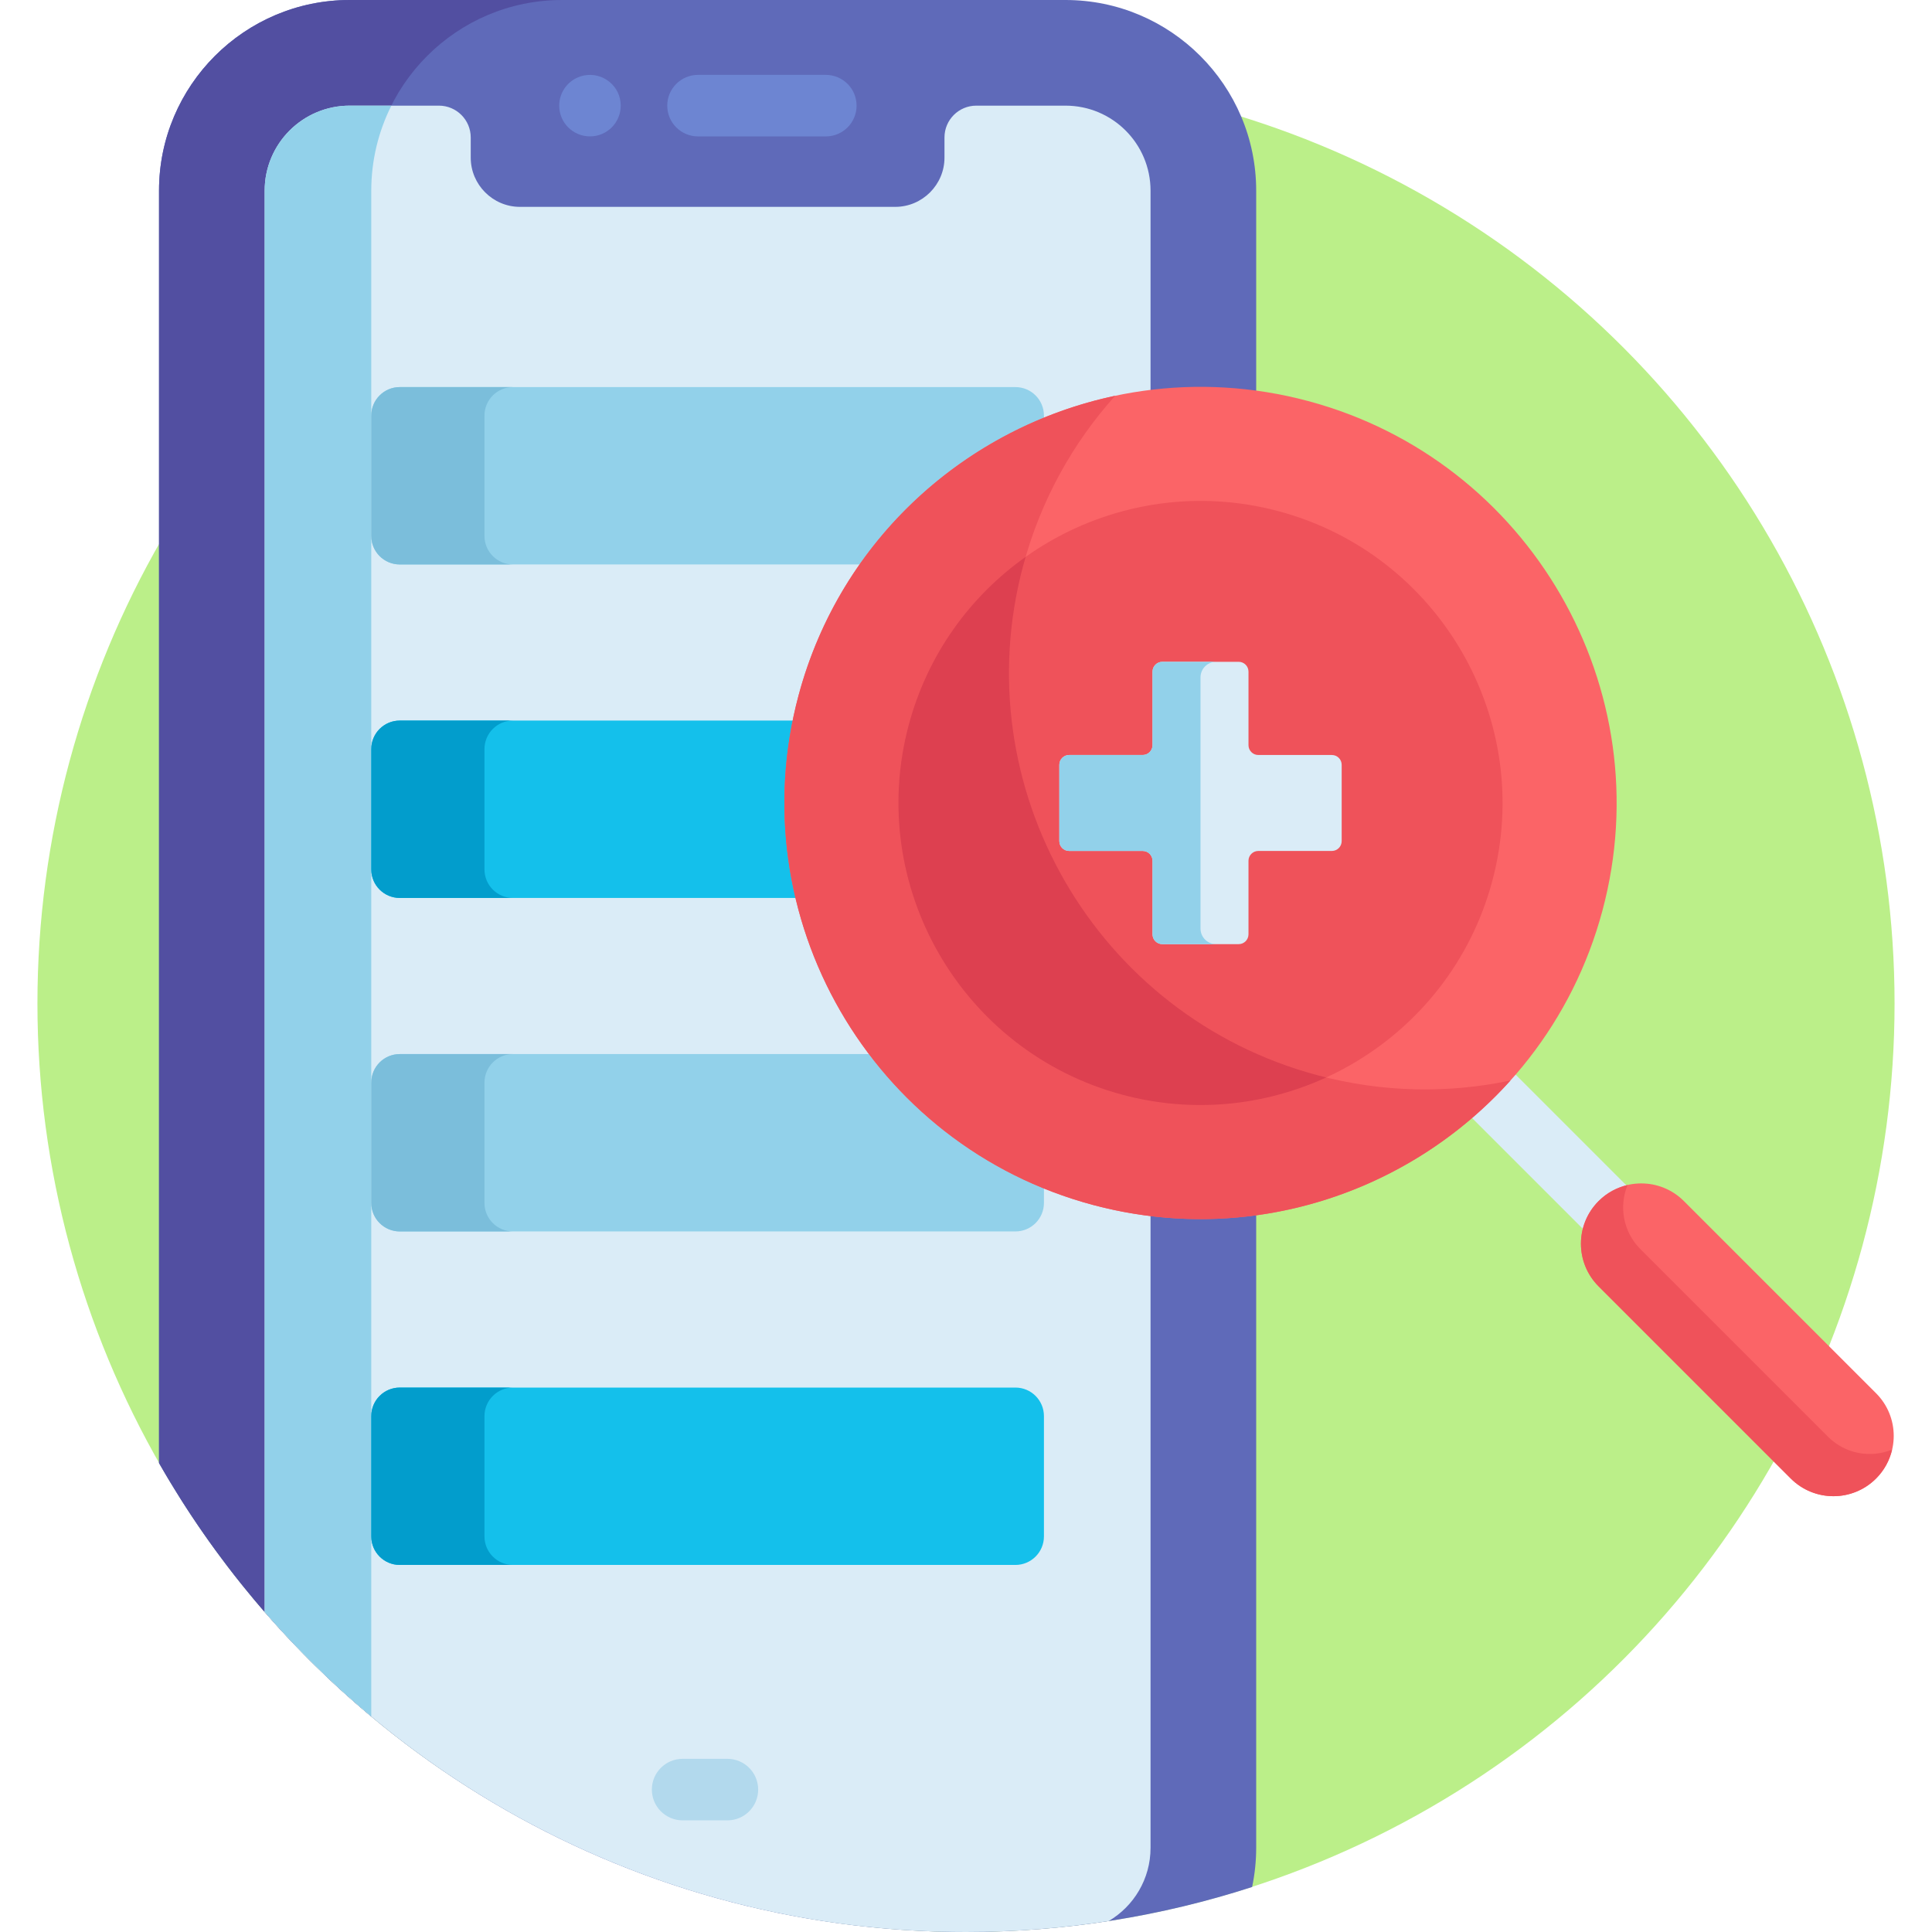 <svg xmlns="http://www.w3.org/2000/svg" xmlns:xlink="http://www.w3.org/1999/xlink" id="Capa_1" x="0px" y="0px" viewBox="0 0 512.001 512.001" style="enable-background:new 0 0 512.001 512.001;" xml:space="preserve"><circle style="fill:#BBEF89;" cx="256" cy="265.921" r="246.08"></circle><path style="fill:#DAECF7;" d="M428.309,331.11c-2.086,0-4.173-0.796-5.765-2.387l-36.679-36.679c-3.184-3.185-3.184-8.346,0-11.53 c3.183-3.182,8.346-3.182,11.529,0l36.679,36.679c3.184,3.185,3.184,8.346,0,11.53C432.481,330.314,430.395,331.11,428.309,331.11z"></path><path style="fill:#5F6AB9;" d="M256,512.001c26.46,0,51.937-4.193,75.824-11.923c0.704-3.355,1.079-6.83,1.079-10.391 c0-161.171,0-282.166,0-439.157c0-27.862-22.667-50.53-50.53-50.53h-189.7c-27.863,0-50.53,22.668-50.53,50.53 c0,17.931,0,212.715,0,337.197C84.513,461.958,164.409,512.001,256,512.001z"></path><path style="fill:#524FA1;" d="M98.39,50.531c0-27.862,22.668-50.53,50.53-50.53H92.673c-27.863,0-50.53,22.668-50.53,50.53 c0,17.931,0,212.715,0,337.197c14.629,25.63,33.734,48.374,56.247,67.173C98.39,310.607,98.39,196.024,98.39,50.531z"></path><g>	<path style="fill:#6D85D2;" d="M218.85,36.149h-33.87c-4.502,0-8.152-3.649-8.152-8.152s3.65-8.152,8.152-8.152h33.87  c4.502,0,8.152,3.649,8.152,8.152S223.353,36.149,218.85,36.149z"></path>	<path style="fill:#6D85D2;" d="M156.349,36.145c-4.43,0-8.152-3.578-8.152-8.152c0-3.7,2.532-7.152,6.565-7.989  c4.961-0.984,9.739,2.777,9.739,7.989C164.5,32.459,160.904,36.145,156.349,36.145z"></path></g><path style="fill:#DAECF7;" d="M256,512.001c12.863,0,25.491-0.999,37.82-2.905c6.635-3.921,11.087-11.143,11.087-19.408 c0-12.187,0-396.189,0-439.156c0-12.446-10.089-22.534-22.534-22.534H258.73c-4.655,0-8.429,3.772-8.432,8.427v5.353 c0,7.174-5.87,13.044-13.044,13.044l0,0h-99.462h-0.001c-7.174,0-13.044-5.87-13.044-13.044v-5.353 c-0.003-4.655-3.777-8.427-8.432-8.427H92.673c-12.445,0-22.534,10.089-22.534,22.534v376.656 C115.254,479.143,181.788,512.001,256,512.001z"></path><path style="fill:#92D1EA;" d="M98.39,50.531c0-8.095,1.924-15.744,5.322-22.534H92.673c-12.445,0-22.534,10.089-22.534,22.534 v376.645c8.449,9.716,17.8,18.988,28.251,27.71C98.39,310.6,98.39,196.019,98.39,50.531z"></path><path style="fill:#B2D9ED;" d="M192.77,482.413H180.9c-4.502,0-8.152-3.649-8.152-8.152s3.65-8.152,8.152-8.152h11.87 c4.502,0,8.152,3.649,8.152,8.152S197.272,482.413,192.77,482.413z"></path><path style="fill:#14C0EB;" d="M269.094,190.96H105.951c-4.176,0-7.561,3.385-7.561,7.561v31.886c0,4.176,3.385,7.561,7.561,7.561 h163.143c4.176,0,7.562-3.385,7.562-7.561v-31.886C276.656,194.345,273.27,190.96,269.094,190.96z"></path><g>	<path style="fill:#92D1EA;" d="M269.094,102.58H105.951c-4.176,0-7.561,3.385-7.561,7.561v31.886c0,4.176,3.385,7.561,7.561,7.561  h163.143c4.176,0,7.562-3.385,7.562-7.561v-31.886C276.656,105.965,273.27,102.58,269.094,102.58z"></path>	<path style="fill:#92D1EA;" d="M269.094,279.34H105.951c-4.176,0-7.561,3.385-7.561,7.561v31.886c0,4.176,3.385,7.561,7.561,7.561  h163.143c4.176,0,7.562-3.385,7.562-7.561v-31.886C276.656,282.725,273.27,279.34,269.094,279.34z"></path></g><path style="fill:#14C0EB;" d="M269.094,367.72H105.951c-4.176,0-7.561,3.385-7.561,7.561v31.886c0,4.176,3.385,7.561,7.561,7.561 h163.143c4.176,0,7.562-3.385,7.562-7.561v-31.886C276.656,371.105,273.27,367.72,269.094,367.72z"></path><path style="fill:#029DCC;" d="M128.391,230.408v-31.887c0-4.176,3.385-7.562,7.561-7.562h-30c-4.176,0-7.561,3.385-7.561,7.562 v31.886c0,4.176,3.385,7.562,7.561,7.562h30C131.775,237.969,128.391,234.584,128.391,230.408z"></path><g>	<path style="fill:#7BBEDB;" d="M128.391,142.028v-31.887c0-4.176,3.385-7.561,7.561-7.561h-30c-4.176,0-7.561,3.385-7.561,7.561  v31.886c0,4.176,3.385,7.561,7.561,7.561h30C131.775,149.589,128.391,146.204,128.391,142.028z"></path>	<path style="fill:#7BBEDB;" d="M128.391,318.788v-31.887c0-4.176,3.385-7.561,7.561-7.561h-30c-4.176,0-7.561,3.385-7.561,7.561  v31.886c0,4.176,3.385,7.561,7.561,7.561h30C131.775,326.349,128.391,322.964,128.391,318.788z"></path></g><path style="fill:#029DCC;" d="M128.391,407.168v-31.887c0-4.176,3.385-7.562,7.561-7.562h-30c-4.176,0-7.561,3.385-7.561,7.562 v31.886c0,4.176,3.385,7.561,7.561,7.561h30C131.775,414.729,128.391,411.344,128.391,407.168z"></path><path style="fill:#FB6467;" d="M424.659,241.337c-15.737,58.731-76.321,93.709-135.051,77.972 c-58.731-15.737-93.709-76.321-77.972-135.051c15.737-58.731,76.321-93.709,135.051-77.972 C405.418,122.022,440.396,182.606,424.659,241.337z"></path><path style="fill:#EF525A;" d="M349.126,284.946c-58.73-15.737-93.709-76.321-77.972-135.051 c4.633-17.291,13.157-32.52,24.372-45.005c-39.354,8.318-72.786,37.928-83.89,79.367c-15.737,58.731,19.241,119.315,77.972,135.051 c41.44,11.104,83.799-3.044,110.679-32.967C383.867,289.812,366.417,289.579,349.126,284.946z"></path><path style="fill:#FB6467;" d="M497.176,391.826L497.176,391.826c-6.241,6.241-16.36,6.241-22.601,0L423.649,340.9 c-6.241-6.241-6.241-16.36,0-22.601l0,0c6.241-6.241,16.36-6.241,22.601,0l50.926,50.926 C503.418,375.466,503.418,385.584,497.176,391.826z"></path><g>	<path style="fill:#EF525A;" d="M484.451,380.756l-49.732-49.732c-4.589-4.589-5.719-11.323-3.399-16.972  c-2.81,0.653-5.481,2.057-7.671,4.247c-6.241,6.241-6.241,16.36,0,22.601l50.926,50.926c6.241,6.241,16.36,6.241,22.601,0  c2.19-2.19,3.594-4.861,4.248-7.671C495.774,386.475,489.04,385.345,484.451,380.756z"></path>	<path style="fill:#EF525A;" d="M240.835,192.081c-11.423,42.631,13.967,86.607,56.598,98.03  c42.631,11.423,86.607-13.967,98.03-56.598s-13.967-86.607-56.598-98.03S252.258,149.45,240.835,192.081z"></path></g><path style="fill:#DD4050;" d="M271.813,147.578c-14.684,10.413-25.966,25.797-30.978,44.503 c-11.423,42.631,13.967,86.607,56.598,98.03c18.706,5.012,37.669,2.933,54.03-4.576c-0.779-0.191-1.558-0.38-2.336-0.589 c-58.73-15.737-93.709-76.321-77.972-135.051C271.362,149.117,271.589,148.348,271.813,147.578z"></path><path style="fill:#DAECF7;" d="M352.956,200.082h-19.487c-1.439,0-2.605-1.167-2.605-2.605V177.99c0-1.439-1.166-2.605-2.605-2.605 h-20.221c-1.439,0-2.605,1.166-2.605,2.605v19.487c0,1.439-1.166,2.605-2.605,2.605H283.34c-1.439,0-2.605,1.167-2.605,2.605v20.221 c0,1.439,1.166,2.605,2.605,2.605h19.487c1.439,0,2.605,1.166,2.605,2.605v19.487c0,1.439,1.166,2.605,2.605,2.605h20.221 c1.439,0,2.605-1.166,2.605-2.605v-19.487c0-1.439,1.166-2.605,2.605-2.605h19.487c1.439,0,2.605-1.166,2.605-2.605v-20.221 C355.561,201.248,354.395,200.082,352.956,200.082z"></path><path style="fill:#92D1EA;" d="M318.148,246.076v-66.558c0-2.283,1.851-4.134,4.134-4.134h-14.244c-1.439,0-2.605,1.167-2.605,2.605 v19.487c0,1.439-1.166,2.605-2.605,2.605H283.34c-1.439,0-2.605,1.167-2.605,2.605v20.221c0,1.439,1.166,2.605,2.605,2.605h19.487 c1.439,0,2.605,1.166,2.605,2.605v19.487c0,1.439,1.167,2.605,2.605,2.605h14.244C319.999,250.21,318.148,248.359,318.148,246.076z"></path><g></g><g></g><g></g><g></g><g></g><g></g><g></g><g></g><g></g><g></g><g></g><g></g><g></g><g></g><g></g></svg>